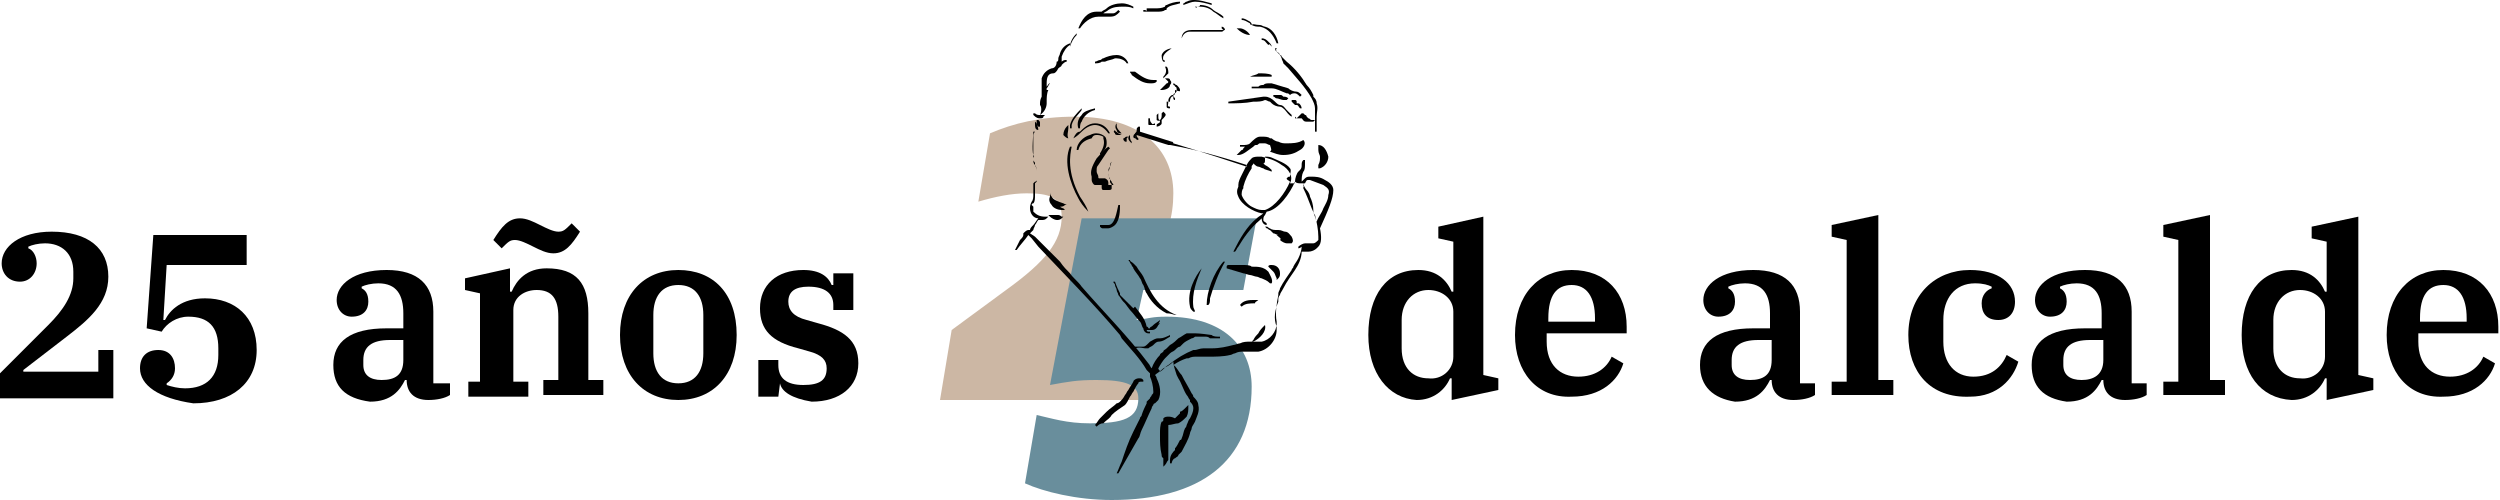 <?xml version="1.0" encoding="utf-8"?>
<!-- Generator: Adobe Illustrator 26.5.3, SVG Export Plug-In . SVG Version: 6.00 Build 0)  -->
<svg version="1.1" id="Capa_1" xmlns="http://www.w3.org/2000/svg" xmlns:xlink="http://www.w3.org/1999/xlink" x="0px" y="0px"
	 viewBox="0 0 150 30" style="enable-background:new 0 0 150 30;" xml:space="preserve">
<style type="text/css">
	.st0{fill:#CCB7A4;}
	.st1{fill:#698E9C;}
</style>
<g>
	<g>
		<path d="M0,22.4l2.9-2.9c0.9-0.9,1.5-1.8,1.5-2.8v-0.4c0-1.1-0.7-1.7-1.7-1.7c-0.4,0-0.8,0.1-1,0.2v0.1c0.3,0.1,0.5,0.5,0.5,0.9
			c0,0.6-0.4,1.1-1,1.1c-0.7,0-1.1-0.5-1.1-1.1c0-1,1.1-1.9,3-1.9c2.2,0,3.4,1,3.4,2.7c0,1.6-1.2,2.6-2.5,3.6l-2.6,2v0.1h4.5v-1.3
			h0.9v2.9H0V22.4z"/>
		<path d="M8.4,22.1c0-0.7,0.4-1.1,1.1-1.1c0.7,0,1,0.5,1,1.1c0,0.4-0.2,0.7-0.5,0.9v0.1c0.3,0.1,0.7,0.2,1.1,0.2c1.3,0,2-0.7,2-2
			v-0.4c0-1.3-0.6-1.9-1.8-1.9c-0.7,0-1.3,0.4-1.6,0.9l-0.9-0.2l0.4-5.6h5.6v1.8H10l-0.2,3.3h0.1c0.3-0.6,1-1.3,2.4-1.3
			c1.8,0,3.1,1.1,3.1,3.1c0,2-1.5,3.2-3.8,3.2C9.5,23.9,8.4,23.1,8.4,22.1z"/>
		<path d="M20,21.9c0-1.4,1-2.2,3.2-2.2h1v-0.9c0-1.1-0.4-1.8-1.5-1.8c-0.4,0-0.8,0.1-1,0.2v0.1c0.2,0.1,0.4,0.3,0.4,0.8
			c0,0.5-0.3,0.9-1,0.9c-0.5,0-0.9-0.4-0.9-1c0-0.9,1-1.8,3-1.8c1.9,0,2.8,0.9,2.8,2.5v4.3H27v0.7c-0.3,0.2-0.8,0.3-1.3,0.3
			c-0.9,0-1.3-0.5-1.3-1.2v0h-0.1c-0.3,0.6-0.8,1.3-2.1,1.3C20.7,23.9,20,23.2,20,21.9z M24.2,21.6v-1.2h-0.8
			c-1.1,0-1.6,0.4-1.6,1.2v0.3c0,0.6,0.4,0.9,1.1,0.9C23.7,22.8,24.2,22.5,24.2,21.6z"/>
		<path d="M27.9,22.9h0.9v-5.3l-0.9-0.2v-0.7l2.7-0.6v1.4h0.1c0.3-0.7,0.9-1.4,2.1-1.4c1.8,0,2.5,0.9,2.5,2.7v4h0.9v0.9h-3.6v-0.9
			h0.9V19c0-1.1-0.4-1.6-1.3-1.6c-0.7,0-1.4,0.4-1.4,1.2v4.3h0.9v0.9h-3.6V22.9z M32,14.8c-0.4-0.2-0.8-0.4-1.1-0.4
			c-0.3,0-0.4,0.1-0.8,0.5l-0.5-0.5c0.5-0.8,0.9-1.3,1.6-1.3c0.4,0,0.8,0.2,1.2,0.4c0.4,0.2,0.8,0.4,1.1,0.4c0.3,0,0.4-0.1,0.8-0.5
			l0.5,0.5c-0.5,0.8-0.9,1.3-1.6,1.3C32.8,15.2,32.4,15,32,14.8z"/>
		<path d="M37.2,20.1c0-2.4,1.4-3.9,3.5-3.9s3.5,1.4,3.5,3.9c0,2.4-1.4,3.9-3.5,3.9S37.2,22.5,37.2,20.1z M42.2,21.2v-2.3
			c0-1.1-0.5-1.8-1.5-1.8s-1.5,0.7-1.5,1.8v2.3c0,1.1,0.5,1.8,1.5,1.8S42.2,22.3,42.2,21.2z"/>
		<path d="M46.8,23L46.8,23l-0.1,0.8h-1.2v-2.2h1.2v0.3c0,0.8,0.5,1.2,1.5,1.2c1,0,1.4-0.3,1.4-1c0-0.5-0.3-0.8-1-1l-0.7-0.2
			c-1.6-0.4-2.3-1.1-2.3-2.4c0-1.4,1-2.3,2.6-2.3c1,0,1.5,0.4,1.7,0.9h0.1v-0.7h1.2v2.2h-1.2v-0.3c0-0.7-0.5-1.1-1.5-1.1
			c-0.8,0-1.2,0.3-1.2,0.9c0,0.5,0.3,0.9,1.1,1.1l0.7,0.2c1.5,0.4,2.4,1,2.4,2.4c0,1.4-1.1,2.3-2.8,2.3C47.5,23.9,46.9,23.5,46.8,23
			z"/>
		<path d="M82.1,20.1c0-2.4,1.1-3.9,3-3.9c1.1,0,1.7,0.6,2,1.3h0.1v-3l-0.9-0.2v-0.7L89,13v9.5l0.9,0.2v0.7l-2.8,0.6v-1.3h-0.1
			c-0.3,0.7-1,1.3-2,1.3C83.3,23.9,82.1,22.4,82.1,20.1z M87.2,21.4v-2.7c0-0.8-0.7-1.3-1.5-1.3c-0.9,0-1.6,0.7-1.6,1.8v1.7
			c0,1.2,0.7,1.8,1.6,1.8C86.5,22.8,87.2,22.2,87.2,21.4z"/>
		<path d="M90.9,20.1c0-2.4,1.4-3.9,3.4-3.9c2.1,0,3.3,1.4,3.3,3.4v0.4h-4.8v0.5c0,1.4,0.8,2.1,1.9,2.1c1,0,1.7-0.5,2-1.2l0.7,0.4
			c-0.3,1-1.3,2-3.1,2C92.2,23.9,90.9,22.3,90.9,20.1z M92.9,19.3h2.8v-0.2c0-1.3-0.5-2-1.4-2c-0.9,0-1.4,0.6-1.4,2V19.3z"/>
		<path d="M102,21.9c0-1.4,1-2.2,3.2-2.2h1v-0.9c0-1.1-0.4-1.8-1.5-1.8c-0.4,0-0.8,0.1-1,0.2v0.1c0.2,0.1,0.4,0.3,0.4,0.8
			c0,0.5-0.3,0.9-1,0.9c-0.5,0-0.9-0.4-0.9-1c0-0.9,1-1.8,3-1.8c1.9,0,2.8,0.9,2.8,2.5v4.3h0.9v0.7c-0.3,0.2-0.8,0.3-1.3,0.3
			c-0.9,0-1.3-0.5-1.3-1.2v0h-0.1c-0.3,0.6-0.8,1.3-2.1,1.3C102.8,23.9,102,23.2,102,21.9z M106.3,21.6v-1.2h-0.8
			c-1.1,0-1.6,0.4-1.6,1.2v0.3c0,0.6,0.4,0.9,1.1,0.9C105.8,22.8,106.3,22.5,106.3,21.6z"/>
		<path d="M109.9,22.9h0.9v-8.5l-0.9-0.2v-0.7l2.8-0.6v9.9h0.9v0.9h-3.7V22.9z"/>
		<path d="M114.5,20.1c0-2.4,1.6-3.9,3.7-3.9c1.7,0,2.7,0.8,2.7,1.9c0,0.7-0.4,1.1-1,1.1c-0.7,0-1-0.4-1-1c0-0.5,0.3-0.8,0.6-0.9
			v-0.1c-0.2-0.1-0.5-0.2-1-0.2c-1.2,0-1.9,0.9-1.9,2.2v1.3c0,1.3,0.7,2.1,1.8,2.1c1.1,0,1.7-0.6,2-1.3l0.7,0.4
			c-0.3,1-1.2,2.1-2.9,2.1C115.8,23.9,114.5,22.3,114.5,20.1z"/>
		<path d="M121.9,21.9c0-1.4,1-2.2,3.2-2.2h1v-0.9c0-1.1-0.4-1.8-1.5-1.8c-0.4,0-0.8,0.1-1,0.2v0.1c0.2,0.1,0.4,0.3,0.4,0.8
			c0,0.5-0.3,0.9-1,0.9c-0.5,0-0.9-0.4-0.9-1c0-0.9,1-1.8,3-1.8c1.9,0,2.8,0.9,2.8,2.5v4.3h0.9v0.7c-0.3,0.2-0.8,0.3-1.3,0.3
			c-0.9,0-1.3-0.5-1.3-1.2v0h-0.1c-0.3,0.6-0.8,1.3-2.1,1.3C122.6,23.9,121.9,23.2,121.9,21.9z M126.2,21.6v-1.2h-0.8
			c-1.1,0-1.6,0.4-1.6,1.2v0.3c0,0.6,0.4,0.9,1.1,0.9C125.6,22.8,126.2,22.5,126.2,21.6z"/>
		<path d="M129.8,22.9h0.9v-8.5l-0.9-0.2v-0.7l2.8-0.6v9.9h0.9v0.9h-3.7V22.9z"/>
		<path d="M134.5,20.1c0-2.4,1.1-3.9,3-3.9c1.1,0,1.7,0.6,2,1.3h0.1v-3l-0.9-0.2v-0.7l2.8-0.6v9.5l0.9,0.2v0.7l-2.8,0.6v-1.3h-0.1
			c-0.3,0.7-1,1.3-2,1.3C135.6,23.9,134.5,22.4,134.5,20.1z M139.5,21.4v-2.7c0-0.8-0.7-1.3-1.5-1.3c-0.9,0-1.6,0.7-1.6,1.8v1.7
			c0,1.2,0.7,1.8,1.6,1.8C138.8,22.8,139.5,22.2,139.5,21.4z"/>
		<path d="M143.2,20.1c0-2.4,1.4-3.9,3.4-3.9c2.1,0,3.3,1.4,3.3,3.4v0.4h-4.8v0.5c0,1.4,0.8,2.1,1.9,2.1c1,0,1.7-0.5,2-1.2l0.7,0.4
			c-0.3,1-1.3,2-3.1,2C144.5,23.9,143.2,22.3,143.2,20.1z M145.2,19.3h2.8v-0.2c0-1.3-0.5-2-1.4-2c-0.9,0-1.4,0.6-1.4,2V19.3z"/>
	</g>
	<g>
		<path d="M62.6,5.1"/>
		<path d="M62.3,13.1"/>
		<g>
			<path class="st0" d="M57.1,19.8l3.4-2.5c2.2-1.6,3.2-2.8,3.2-4.3c0-1.2-0.8-1.4-2.1-1.4c-0.9,0-1.9,0.2-2.9,0.5l0.7-4.1
				c1.4-0.6,3-1,5.1-1c3.9,0,5.9,1.9,5.9,4.6c0,2.8-1.5,4.9-4.5,6.9l-1.6,1.1v0.1h4.9l-0.8,4.3h-12L57.1,19.8z"/>
		</g>
		<g>
			<path class="st1" d="M61.5,29l0.7-4.1c0.9,0.2,1.8,0.5,3.2,0.5c2,0,2.9-0.3,2.9-1.5c0-0.8-0.7-1.1-2.5-1.1
				c-1.2,0-1.7,0.1-2.8,0.3l1.9-10h10.5l-0.8,4.3h-6l-0.4,1.8C69,19.1,69.1,19,70,19c3.4,0,5.1,1.8,5.1,4.2c0,4.5-3.1,6.8-8.4,6.8
				C64.6,30,62.6,29.5,61.5,29z"/>
		</g>
		<g>
			<path d="M76.2,9.1L76.2,9.1c0.3,0.1,0.5,0.2,0.8,0.2c0,0,0,0,0,0c0.4,0,0.7-0.1,1-0.3c0.2-0.1,0.4-0.4,0.2-0.6l0,0l0,0
				c-0.3,0.2-0.7,0.2-1,0.2c-0.2,0-0.3,0-0.5-0.1c-0.1,0-0.3-0.1-0.4-0.2l-0.1,0c-0.1-0.1-0.3-0.1-0.5-0.1c0,0-0.1,0-0.1,0
				c-0.2,0-0.4,0.2-0.6,0.4c0,0,0,0,0,0c-0.1,0.1-0.3,0.1-0.4,0.1l0,0c-0.1,0-0.1,0-0.2,0l0,0l0,0.1l0,0c0,0,0.1,0,0.1,0
				c0.1,0,0.1,0,0.2,0c0,0,0,0-0.1,0.1c0,0,0,0.1-0.1,0.1c-0.1,0.1-0.2,0.2-0.3,0.3l-0.1,0l0.1,0c0,0,0.1,0,0.1,0
				c0.3,0,0.6-0.3,0.9-0.5c0.1-0.1,0.1-0.1,0.2-0.1c0.1,0,0.1-0.1,0.2-0.1c0,0,0,0,0,0c0.1,0,0.1,0,0.2,0c0,0,0.1,0,0.1,0
				c0.1,0,0.2,0.1,0.3,0.1C76.3,9,76.3,9,76.2,9.1L76.2,9.1z"/>
			<path d="M79.1,8.7L79.1,8.7c0,0.1,0,0.2,0,0.3c0,0.2,0.1,0.3,0.1,0.4c0,0.2,0,0.3-0.1,0.5c0,0,0,0.1,0,0.1l0,0.1l0.1,0
				c0.3-0.1,0.5-0.4,0.5-0.7C79.6,9,79.4,8.7,79.1,8.7L79.1,8.7z"/>
			<path d="M80,11.4c0-0.3-0.3-0.5-0.5-0.6c-0.3-0.2-0.6-0.2-0.8-0.2l0,0c0,0-0.1,0-0.1,0c-0.1,0-0.2,0-0.3,0.1l0,0l0,0
				c-0.1,0.1-0.1,0.1-0.2,0.2c0,0,0,0,0,0c0-0.2,0-0.4,0.1-0.6c0.1-0.1,0.1-0.3,0.1-0.5c0-0.1,0-0.2,0-0.2l0,0l-0.1,0l0,0
				c-0.1,0.1-0.1,0.2-0.1,0.3c0,0.1,0,0.2-0.1,0.3c0,0,0,0-0.1,0.1c-0.1,0.1-0.2,0.4-0.2,0.6c0,0,0,0,0,0.1c0,0-0.1,0-0.1,0
				c-0.1,0-0.1,0-0.2,0c0.1-0.2,0.1-0.4,0-0.6c-0.1-0.2-0.3-0.4-0.5-0.5c-0.4-0.3-0.8-0.4-1.2-0.5c-0.1,0-0.1,0-0.2,0
				c-0.1,0-0.3,0-0.4,0.1c-0.1,0.1-0.2,0.2-0.3,0.4l0,0c0,0,0,0.1,0,0.1c-0.6-0.2-2.7-0.9-4.4-1.4c0,0,0-0.1-0.1-0.1
				c0,0-1.9-0.6-1.9-0.6c0,0,0-0.1,0-0.1c0,0,0-0.1,0-0.1l0,0c0,0,0-0.1,0-0.1l-0.1,0c-0.1,0.1-0.1,0.1-0.1,0.2c0,0.1,0,0.1-0.1,0.2
				c0,0.2,0,0.4,0.2,0.4l0-0.1c-0.1-0.1-0.1-0.1-0.1-0.2l1.9,0.6c0,0,0,0,0,0c0,0,0,0,0.1,0C72,9,74.2,9.7,74.8,9.9
				c-0.1,0.2-0.2,0.4-0.3,0.6c-0.1,0.2-0.2,0.4-0.2,0.6c0,0,0,0.1,0,0.1c-0.1,0.2-0.1,0.4,0,0.6c0.2,0.5,0.9,0.9,1.4,1
				c0,0,0.1,0,0.1,0c-0.1,0.1-0.3,0.2-0.4,0.3c-0.6,0.5-1,1.2-1.4,2l0.1,0c0.1-0.1,0.1-0.2,0.2-0.3c0.3-0.5,0.7-1.1,1.3-1.6
				c0,0,0,0,0.1-0.1c0,0.2,0.1,0.4,0.3,0.4l0-0.1c-0.1-0.1-0.2-0.1-0.2-0.2c0-0.1,0-0.2,0.1-0.3c0,0,0.1-0.2,0.1-0.2l0,0
				c0.7-0.1,1.4-1.1,1.7-1.8c0.1,0.1,0.2,0.1,0.4,0.1c0,0,0,0,0.1,0c0,0.1,0.1,0.3,0.2,0.4c0.1,0.1,0.2,0.3,0.2,0.4
				c0.1,0.2,0.2,0.5,0.2,0.8c0,0.1,0,0.2,0.1,0.3c0.1,0.4,0.2,0.9,0.2,1.3l0,0c0,0.1,0,0.1,0,0.2c-0.1,0.1-0.2,0.2-0.3,0.2
				c0,0-0.1,0-0.1,0c0,0,0,0-0.1,0c0,0,0,0-0.1,0c0,0-0.1,0-0.2,0c-0.1,0-0.3,0.1-0.4,0.2l0,0l0,0.1l0,0c0.1,0,0.2-0.1,0.2-0.1
				c0,0.2-0.1,0.5-0.2,0.7c-0.1,0.2-0.2,0.3-0.3,0.5c0,0.1-0.1,0.1-0.1,0.2c-0.2,0.3-0.5,0.7-0.7,1.1c0,0.1-0.1,0.2-0.1,0.3
				c0,0,0,0.1,0,0.1c-0.1,0.5-0.2,1.1-0.1,1.6l0,0c0,0,0,0.1,0,0.1c0,0.5-0.4,1-0.9,1.1c-0.1,0-0.2,0-0.2,0c-0.1,0-0.1,0-0.2,0
				c-0.1,0-0.1,0-0.2,0c0,0-0.1,0-0.1,0c-0.2,0-0.4,0-0.6,0.1c-0.1,0-0.3,0.1-0.4,0.1c-0.4,0.1-0.8,0.2-1.3,0.2c-0.1,0-0.2,0-0.3,0
				c-0.1,0-0.1,0-0.2,0c0,0,0,0,0,0c-0.2,0-0.4,0.1-0.5,0.1c0,0-0.1,0-0.1,0c-0.5,0.2-1,0.5-1.5,0.9c-0.2,0.1-0.3,0.3-0.5,0.4
				c0-0.1-0.1-0.1-0.1-0.2c0.1-0.2,0.3-0.5,0.4-0.6c0.1-0.1,0.2-0.2,0.3-0.3c0.1-0.1,0.2-0.1,0.3-0.2c0.1-0.1,0.2-0.2,0.3-0.2
				c0.1-0.1,0.1-0.1,0.2-0.2c0.1-0.1,0.3-0.2,0.5-0.3c0.1,0,0.2-0.1,0.2-0.1c0.1,0,0.2,0,0.3,0c0.1,0,0.2,0,0.3,0l0,0
				c0.1,0,0.2,0,0.3,0.1c0.1,0,0.2,0,0.3,0c0.1,0,0.2,0,0.3,0l0-0.1c0,0,0,0,0,0c-0.2,0-0.4,0-0.5-0.1C72,20,71.8,20,71.6,20l0,0
				l-0.3,0c0,0,0,0,0,0c0,0-0.1,0-0.1,0c-0.2,0.1-0.3,0.2-0.5,0.3c-0.1,0.1-0.3,0.3-0.5,0.4c-0.1,0.1-0.1,0.1-0.2,0.2
				c-0.1,0.1-0.2,0.1-0.2,0.2c-0.1,0.1-0.2,0.1-0.2,0.2c-0.2,0.2-0.4,0.5-0.5,0.8c-0.1-0.1-0.1-0.2-0.2-0.3c-1.2-1.6-2.7-3.1-4-4.6
				c-0.2-0.3-0.5-0.5-0.7-0.8c-0.2-0.2-0.4-0.4-0.6-0.7c-0.5-0.5-1-1-1.5-1.5L61.8,14c0.1-0.1,0.1-0.1,0.2-0.2
				c0-0.1,0.1-0.2,0.1-0.3c0.1-0.1,0.1-0.2,0.2-0.3c0,0,0.1,0,0.1,0c0.1,0,0.1,0,0.1,0l0.1,0l-0.1,0c0.1,0,0.2,0,0.3-0.1l0.1-0.1
				l-0.2,0c-0.3,0-0.5-0.1-0.7-0.3C62,12.6,62,12.5,62,12.4l-0.1-0.1l0,0.1c0,0,0,0.1,0,0.1c0,0,0,0,0-0.1c0-0.1,0-0.1,0-0.1
				c0,0,0-0.1,0.1-0.1l0,0c0,0,0,0,0,0l0,0h0l0,0c0.1-0.1,0.1-0.3,0.1-0.5l0,0c0-0.1,0-0.3,0-0.4l0,0c0-0.1,0-0.1,0-0.2l0,0
				c0,0,0,0,0-0.1c0,0,0,0,0,0c0,0,0,0,0,0c0,0,0.1-0.1,0.1-0.1l0,0l0,0c0-0.2,0-0.4,0-0.6c0-0.1,0-0.2-0.1-0.4c0,0,0-0.1,0-0.1
				c0-0.1-0.1-0.1-0.1-0.2c0,0,0,0,0-0.1c0-0.1,0.1-0.1,0-0.2c0-0.2,0-0.5,0-0.8c0-0.1,0-0.2,0-0.3l0,0c0-0.1,0-0.2,0.1-0.3l-0.1,0
				C62,8.1,61.9,9,62,9.3c0,0,0,0.1,0,0.1c0,0,0,0,0,0.1c0,0,0,0.1,0,0.1c0,0.1,0,0.2,0.1,0.3c0.1,0.1,0.1,0.3,0.1,0.4
				c0,0.2,0,0.4,0,0.5c0,0,0,0.1-0.1,0.1c0,0-0.1,0.1-0.1,0.1c0,0.1,0,0.1,0,0.2l0,0l0,0c0,0,0,0,0,0c0,0.1,0,0.3,0,0.4l0,0
				c0,0,0,0,0,0.1c0,0.1,0,0.3-0.1,0.4c0,0,0,0,0,0c-0.1,0.2-0.1,0.3-0.1,0.4c0,0.3,0.2,0.6,0.5,0.6c-0.1,0.1-0.2,0.3-0.3,0.4
				c-0.1,0.1-0.2,0.2-0.2,0.3c0,0-0.1,0-0.1,0c-0.1,0-0.2,0.1-0.3,0.2l0,0c0,0,0,0,0,0l0,0l0,0.1c0,0.1-0.1,0.2-0.2,0.3
				c-0.1,0.2-0.2,0.4-0.3,0.6l0.1,0c0.2-0.3,0.5-0.6,0.7-0.9l0,0c0,0,0,0,0,0c0,0,0,0,0,0c0,0,0,0,0,0l0.2,0.2l0.4,0.5
				c1.6,1.7,3.3,3.4,4.9,5.3l0.1,0.2c0.5,0.6,1.1,1.2,1.5,1.9l0.1,0.1l0.1,0.1c0,0,0,0,0,0.1l0,0.1c0.1,0.2,0.2,0.6,0.2,0.9
				c0,0.1,0,0.1-0.1,0.2c0,0.1-0.1,0.1-0.1,0.2c-0.1,0.1-0.1,0.1-0.2,0.2c0,0,0,0.1,0,0.1l0,0c-0.1,0.2-0.2,0.4-0.3,0.7
				c0,0.1-0.1,0.1-0.1,0.2c-0.1,0.2-0.3,0.6-0.4,0.8c-0.3,0.6-0.5,1.2-0.7,1.8c-0.1,0.2-0.2,0.5-0.3,0.7l0.1,0
				c0.4-0.7,0.8-1.4,1.2-2.1c0.1-0.1,0.1-0.3,0.2-0.5c0.2-0.4,0.4-0.9,0.6-1.3c0-0.1,0.1-0.2,0.1-0.2c0,0,0-0.1,0.1-0.1l0,0
				c0.1-0.1,0.1-0.1,0.2-0.2c0.2-0.4,0.1-0.9-0.1-1.3c0,0,0-0.1-0.1-0.2c0.1-0.1,0.3-0.2,0.5-0.4c0.2-0.1,0.4-0.2,0.6-0.4
				c0,0.2,0.1,0.5,0.2,0.8l0,0l0.1,0.2c0.2,0.3,0.3,0.7,0.5,1c0.1,0.1,0.1,0.2,0.2,0.3c0,0,0,0,0,0.1c0.1,0.1,0.2,0.2,0.2,0.4
				c0,0.2-0.1,0.4-0.2,0.6l0,0c-0.1,0.1-0.1,0.2-0.2,0.4l0,0c0,0.1-0.1,0.2-0.1,0.2c-0.1,0.2-0.1,0.4-0.2,0.6c0,0,0,0.1-0.1,0.1
				c-0.1,0.2-0.2,0.4-0.3,0.5c0,0,0,0,0,0.1l0,0c-0.1,0.1-0.3,0.3-0.3,0.6c0,0.1,0,0.2,0,0.2l0.1,0c0-0.1,0.1-0.3,0.2-0.3
				c0.1-0.1,0.2-0.1,0.2-0.2l0,0l0,0c0,0,0,0,0,0l0,0c0.1-0.1,0.1-0.1,0.2-0.2c0.2-0.4,0.4-0.7,0.5-1.1c0-0.1,0.1-0.2,0.1-0.3
				c0-0.1,0.1-0.2,0.2-0.4c0.1-0.3,0.3-0.6,0.2-1c0-0.2-0.2-0.4-0.3-0.5l0,0c0-0.1-0.1-0.2-0.1-0.2l0,0c-0.2-0.4-0.4-0.7-0.6-1.1
				l0,0l0,0c-0.2-0.2-0.3-0.5-0.5-0.6c0.3-0.2,0.5-0.3,0.8-0.4c0,0,0,0,0.1,0c0.2-0.1,0.3-0.1,0.5-0.1c0,0,0,0,0,0
				c0.1,0,0.1,0,0.2,0c0.2,0,0.3,0,0.5,0c0.4,0,0.9,0,1.3-0.1c0.1,0,0.2-0.1,0.3-0.1c0.2-0.1,0.3-0.1,0.5-0.1c0,0,0.1,0,0.1,0
				c0.1,0,0.2,0,0.3,0c0.1,0,0.1,0,0.2,0c0.1,0,0.2,0,0.3,0c0.6-0.1,1.1-0.7,1.1-1.3c0-0.1,0-0.1,0-0.2c-0.2-0.5-0.1-1,0.1-1.5
				c0,0,0-0.1,0-0.1c0-0.1,0-0.2,0.1-0.3c0-0.1,0.1-0.2,0.2-0.4c0.2-0.4,0.5-0.8,0.7-1.1c0.2-0.3,0.4-0.7,0.4-1.1c0,0,0,0,0,0
				c0,0,0,0,0,0c0.1,0,0.1,0,0.2,0c0.1,0,0.1,0,0.2,0c0,0,0,0,0,0c0.2,0,0.4-0.1,0.5-0.2c0,0,0,0,0.1-0.1c0.2-0.2,0.2-0.6,0.1-1.1
				C79.7,12.6,80,11.9,80,11.4z M78.2,11.1c0-0.1,0-0.1,0.1-0.1c0.1-0.2,0.1-0.2,0.2-0.2c0,0,0.1,0,0.1,0c0.3,0.1,0.5,0.2,0.8,0.3
				c0.3,0.2,0.4,0.3,0.3,0.6c0,0.3-0.2,0.6-0.3,0.8c-0.1,0.3-0.3,0.5-0.4,0.8c-0.1-0.3-0.2-0.6-0.3-0.8c-0.2-0.5-0.3-0.8-0.5-1.2
				c0,0,0-0.1,0-0.1C78.3,11.3,78.2,11.2,78.2,11.1z M77.2,10.7c0,0.1,0.1,0.1,0.2,0.2c-0.3,0.7-0.9,1.5-1.5,1.7c-0.1,0-0.1,0-0.2,0
				c-0.2,0-0.4-0.1-0.6-0.2c-0.2-0.1-0.5-0.4-0.6-0.7c0-0.1,0-0.3,0.1-0.4c0,0,0-0.1,0-0.1c0.1-0.4,0.3-0.8,0.5-1.1c0,0,0-0.1,0-0.1
				c0-0.1,0.1-0.1,0.1-0.2c0.1,0.1,0.2,0.2,0.3,0.2c0.1,0,0.2,0.1,0.3,0.1c0.1,0.1,0.3,0.1,0.5,0.2l0,0l0-0.1l0,0
				c-0.1-0.1-0.2-0.2-0.4-0.3c0,0-0.1-0.1-0.1-0.1c0.1,0,0.1-0.1,0.1-0.2c0,0,0-0.1,0-0.2c0.2,0,0.3,0,0.5,0.1
				c0.2,0.1,0.8,0.3,1,0.6c0.1,0.1,0,0.3,0,0.5C77.3,10.6,77.3,10.6,77.2,10.7L77.2,10.7L77.2,10.7z"/>
			<path d="M76.8,14.4L76.8,14.4c0.1,0.1,0.3,0.2,0.4,0.2c0,0,0,0,0,0c0,0,0.1,0,0.1,0c0,0,0.1,0,0.1,0c0,0,0.1,0,0.1,0l0,0l0,0
				c0.1-0.1,0.1-0.2,0-0.4c-0.1-0.1-0.2-0.3-0.4-0.3c-0.1,0-0.2-0.1-0.4-0.1c0,0-0.1,0-0.1,0c-0.1,0-0.3,0-0.4-0.1
				c-0.1,0-0.1-0.1-0.2-0.1c0,0,0,0,0,0l-0.1,0l0.1,0.1c0.1,0,0.1,0.1,0.2,0.1c0.1,0.1,0.1,0.1,0.2,0.2c0.1,0,0.2,0.1,0.3,0.1
				c0,0,0,0,0,0l-0.1,0l0,0C76.8,14.3,76.9,14.3,76.8,14.4C76.9,14.3,76.9,14.3,76.8,14.4L76.8,14.4z"/>
			<path d="M76.5,2.9L76.5,2.9l0,0.1c0,0,0.1,0,0.1,0.1l0,0l0,0c0.2,0.1,0.2,0.2,0.3,0.4c0,0.1,0.1,0.2,0.1,0.3c0,0,0.1,0.1,0.1,0.1
				c0,0,0,0,0,0c0.1,0.1,0.1,0.1,0.2,0.2c0.5,0.6,1,1.1,1.4,1.8l0,0c0.1,0.2,0.2,0.4,0.2,0.6c0,0.2,0,0.4,0,0.6c0,0.3,0,0.6,0,0.8
				l0,0l0.1,0l0,0c0-0.2,0-0.4,0-0.7c0-0.1,0-0.1,0-0.2c0-0.3,0.1-0.5,0-0.8c0-0.2-0.1-0.3-0.2-0.4l0-0.1c-0.1-0.2-0.2-0.4-0.4-0.6
				c-0.3-0.5-0.7-1-1.2-1.4l-0.1-0.1c-0.1-0.1-0.1-0.1-0.2-0.2c0,0,0-0.1-0.1-0.1c-0.1-0.1-0.2-0.2-0.3-0.3
				C76.7,2.9,76.6,2.9,76.5,2.9L76.5,2.9z"/>
			<path d="M72.6,17.9c0.2-0.7,0.5-1.5,0.9-2.2l-0.1,0c-0.6,0.7-1,1.8-1,2.6l0.1,0C72.6,18.2,72.6,18.1,72.6,17.9
				C72.6,18,72.6,18,72.6,17.9z"/>
			<path d="M70.6,18.9L70.6,18.9c-1.1-0.4-1.6-1.4-2-2.3c-0.1-0.2-0.3-0.4-0.4-0.6c-0.1-0.1-0.1-0.1-0.2-0.2
				c-0.1-0.1-0.2-0.1-0.2-0.2l-0.1,0c0.1,0.1,0.1,0.2,0.2,0.3c0,0.1,0.1,0.1,0.1,0.2c0.1,0.2,0.3,0.4,0.4,0.6
				c0.1,0.1,0.1,0.3,0.2,0.4c0.1,0.2,0.1,0.4,0.2,0.5c0.2,0.4,0.6,0.9,1.2,1.2C70.3,18.8,70.4,18.9,70.6,18.9L70.6,18.9z"/>
			<path d="M72.1,16.1c-0.4,0.5-0.9,1.4-0.7,2.3c0,0.1,0.1,0.2,0.2,0.3l0.1,0c0-0.1-0.1-0.2-0.1-0.3C71.5,17.6,71.8,16.8,72.1,16.1
				L72.1,16.1z"/>
			<path d="M65.8,8.1c0.1,0,0.2,0,0.4,0.1l0,0l0,0c0,0,0,0,0,0.1c0.1,0.3,0,0.6-0.2,0.9L66,9.3c0.2-0.2,0.4-0.4,0.4-0.7
				c0-0.1,0-0.3-0.1-0.4c-0.1-0.1-0.3-0.2-0.5-0.2c-0.1,0-0.2,0-0.4,0.1c-0.4,0.1-0.8,0.5-0.8,0.9l0.1,0c0.1-0.4,0.4-0.6,0.8-0.7
				C65.6,8.1,65.7,8.1,65.8,8.1z"/>
			<path d="M64.4,8.3L64.4,8.3c0.2-0.1,0.4-0.3,0.5-0.4c0.3-0.3,0.6-0.4,0.8-0.4c0.3,0,0.6,0.2,0.8,0.5l0.1,0
				c-0.2-0.4-0.5-0.6-0.9-0.6c0,0,0,0,0,0c-0.4,0-0.7,0.3-0.9,0.5C64.6,7.9,64.5,8.1,64.4,8.3z"/>
			<path d="M65.5,10.6l0,0.2c0,0.1,0.1,0.3,0.2,0.3c0,0,0,0,0,0c0,0,0.1,0,0.1,0c0,0,0,0,0.1,0c0,0,0.1,0,0.1,0c0,0,0,0,0.1,0
				c0,0,0,0.1,0,0.1c0,0.1,0,0.2,0.1,0.2c0,0,0.2,0,0.3,0c0.1,0,0.2,0,0.2-0.1c0,0,0-0.1,0-0.2c0-0.1-0.1-0.1-0.1-0.2c0,0,0,0,0-0.1
				c0,0,0,0,0-0.1c-0.1-0.1-0.1-0.2-0.1-0.3c0,0,0-0.1,0-0.1l0,0c0.1-0.2,0.1-0.4,0.2-0.6c0,0,0,0,0,0l0,0V9.7l0,0c0,0,0,0,0,0l0,0
				l0,0c-0.1,0.1-0.1,0.2-0.1,0.2l0,0c0,0,0,0.1,0,0.1c-0.1,0.1-0.1,0.2-0.1,0.4l0,0l0,0c0,0.2,0.1,0.4,0.2,0.5
				c0,0.1,0.1,0.1,0.1,0.2l0,0c0,0,0,0,0,0c0,0,0,0-0.1,0c0,0-0.1,0-0.1,0l0,0c0,0-0.1,0-0.1,0c0,0,0,0,0-0.1c0,0,0,0,0,0
				c0-0.1,0-0.2-0.2-0.3c0,0,0,0,0,0c-0.1,0-0.1,0-0.2,0c0,0,0,0,0,0c0,0-0.1,0-0.1,0c-0.1,0-0.1,0-0.1-0.1c0-0.1-0.1-0.2-0.1-0.3
				c0,0,0-0.1,0-0.1c0-0.1,0-0.2,0.1-0.3c0.2-0.3,0.4-0.6,0.6-0.9c0,0,0.1-0.1,0.1-0.1l0,0l-0.1-0.1l0,0c-0.3,0.2-0.5,0.5-0.7,0.7
				C65.5,10,65.4,10.3,65.5,10.6L65.5,10.6z"/>
			<path d="M66.5,13.7C66.5,13.7,66.5,13.7,66.5,13.7c0.1,0,0.3-0.1,0.4-0.2c0.3-0.3,0.3-0.9,0.3-1.2l-0.1,0l0,0
				c-0.1,0.4-0.2,1.2-0.6,1.2c0,0,0,0,0,0c-0.1,0-0.1,0-0.2,0c0,0-0.1,0-0.1,0c0,0,0,0,0,0c0,0,0,0-0.1,0c0,0,0,0-0.1,0l0,0.1
				c0.1,0.1,0.1,0.1,0.2,0.1C66.3,13.7,66.4,13.7,66.5,13.7z"/>
			<path d="M78.4,7.3C78.4,7.3,78.4,7.3,78.4,7.3c0.1,0,0.1,0,0.2,0c0,0,0,0,0,0c0,0,0.1,0,0.1,0c0,0,0,0,0.1,0l0.1-0.1l-0.1,0
				c0,0,0,0-0.1,0c0,0,0,0,0,0c-0.1,0-0.1-0.1-0.2-0.1c0,0,0,0-0.1-0.1c0,0,0-0.1-0.1-0.1c0,0-0.1-0.1-0.1-0.1c0,0,0,0-0.1,0l0,0
				C78,6.9,77.9,7,77.9,7c0,0-0.1,0.1-0.1,0.1L77.7,7l0,0.1c0,0,0,0,0,0l0,0l0,0c0,0,0,0,0.1,0c0,0,0.1,0,0.1,0c0,0,0,0,0,0
				c0,0,0.1,0,0.1,0c0,0,0.1,0,0.1,0c0,0,0,0,0,0l0,0C78.2,7.2,78.2,7.3,78.4,7.3z"/>
			<path d="M75.2,6.1c0.3,0,0.5,0,0.7-0.1c0,0,0,0,0,0c0.1,0,0.2,0.1,0.3,0.1c0,0,0.1,0.1,0.1,0.1c0.1,0.1,0.3,0.2,0.5,0.2
				c0.1,0,0.2,0.1,0.3,0.2l0,0c0.1,0.1,0.2,0.3,0.4,0.4l0-0.1c-0.1-0.1-0.2-0.2-0.3-0.3c-0.1-0.1-0.2-0.3-0.4-0.3l0,0l0,0
				c-0.1,0-0.2-0.1-0.3-0.2l0,0c-0.2-0.2-0.4-0.3-0.6-0.3c0,0-0.1,0-0.1,0c-0.7,0.1-1.4,0.2-2.1,0.3l0,0.1
				C74.2,6.2,74.7,6.2,75.2,6.1z"/>
			<path d="M77.5,6.1C77.6,6.1,77.6,6.1,77.5,6.1C77.6,6.1,77.6,6.1,77.5,6.1C77.6,6.1,77.6,6.1,77.5,6.1c0.1,0.1,0.1,0.1,0.2,0.2
				c0,0,0.1,0,0.1,0c0.1,0,0.1,0.1,0.2,0.2l0.1,0c0-0.1-0.1-0.3-0.2-0.3c0,0,0,0,0,0c0,0,0,0-0.1,0c0,0,0,0,0-0.1c0,0,0-0.1-0.1-0.1
				c0,0,0,0-0.1,0c0,0,0,0,0,0c0,0,0,0,0,0c0,0,0,0,0,0c0,0,0,0-0.1,0c0,0,0,0,0,0l0,0.1C77.4,6.1,77.5,6.1,77.5,6.1
				C77.5,6.1,77.5,6.1,77.5,6.1z"/>
			<path d="M67.8,23.8c0.1-0.1,0.1-0.2,0.2-0.3c0.1-0.2,0.2-0.4,0.3-0.5l0,0l0,0c0-0.1,0.1-0.1,0.2-0.1c0,0,0.1,0,0.1,0l0-0.1
				c-0.1-0.1-0.1-0.1-0.3-0.1c0,0,0,0,0,0c-0.1,0-0.3,0.1-0.3,0.2c-0.1,0.2-0.2,0.3-0.3,0.5c-0.1,0.1-0.1,0.2-0.2,0.3
				c-0.1,0.2-0.2,0.3-0.3,0.4c0,0-0.1,0.1-0.2,0.1c-0.2,0.2-0.4,0.3-0.6,0.5c-0.1,0.1-0.2,0.2-0.4,0.4l0,0l0,0
				c-0.1,0.1-0.2,0.3-0.3,0.4l0.1,0.1c0.1-0.1,0.2-0.2,0.4-0.2l0.1-0.1l0,0c0.1-0.1,0.3-0.2,0.4-0.4c0.2-0.2,0.5-0.4,0.8-0.6
				C67.6,24.2,67.7,24,67.8,23.8z"/>
			<path d="M75.5,18c-0.1,0-0.2,0-0.3,0c-0.2,0-0.6,0-0.8,0.3l0.1,0.1c0.2-0.2,0.5-0.2,0.8-0.2C75.3,18.1,75.4,18.1,75.5,18L75.5,18
				z"/>
			<path d="M75.9,19.5l0-0.1L75.9,19.5c-0.2,0.2-0.3,0.3-0.4,0.5c-0.1,0.1-0.2,0.2-0.3,0.4l-0.1,0.1l0.1,0
				C75.6,20.3,76,19.9,75.9,19.5z"/>
			<path d="M63.5,12.9c-0.1,0-0.2,0-0.3,0c-0.1,0-0.1,0-0.2,0l-0.1,0l0.1,0.1c0.1,0.1,0.3,0.2,0.4,0.2c0.1,0,0.2,0,0.3-0.1l0.1-0.1
				l-0.1,0C63.6,12.9,63.5,12.9,63.5,12.9z"/>
			<path d="M74.5,15.9L74.5,15.9c-0.4,0-0.6,0-0.8,0l0,0c0,0-0.1,0-0.1,0.1c0,0,0,0.1,0,0.1c0.3,0.1,0.7,0.2,1,0.3
				c0.1,0,0.3,0.1,0.4,0.1c0.1,0,0.3,0.1,0.4,0.1c0.1,0,0.2,0.1,0.3,0.1c0.2,0.1,0.3,0.1,0.5,0.3c0,0,0,0,0,0c0,0,0.1,0,0.1,0
				c0.1-0.2-0.1-0.5-0.2-0.7c-0.3-0.3-0.6-0.3-1-0.3C75,15.9,74.8,15.9,74.5,15.9z"/>
			<path d="M76.1,16c0.1,0.1,0.2,0.2,0.3,0.3c0.1,0.1,0.1,0.2,0.2,0.4l0,0.1l0.1-0.1c0.1-0.1,0.1-0.2,0.1-0.3c0-0.3-0.2-0.5-0.5-0.5
				C76.2,15.9,76.1,15.9,76.1,16L76.1,16L76.1,16z"/>
			<path d="M68.7,20.9c0.1,0,0.2,0,0.2,0c0.1-0.1,0.2-0.1,0.3-0.2c0,0,0,0,0,0c0.1-0.1,0.2-0.2,0.3-0.2c0.3,0,0.5-0.2,0.7-0.3l0-0.1
				c-0.2,0.1-0.4,0.2-0.6,0.2c0,0,0,0-0.1,0l0,0c-0.2,0-0.3,0.1-0.5,0.2c0,0-0.1,0.1-0.1,0.1c-0.1,0.1-0.2,0.2-0.3,0.2
				c-0.1,0-0.2,0-0.2,0c-0.1,0-0.2,0-0.3,0l0,0.1C68.4,20.8,68.6,20.9,68.7,20.9C68.7,20.9,68.7,20.9,68.7,20.9z"/>
			<path d="M70.1,27.2C70.1,27.2,70.1,27.2,70.1,27.2c0-0.2,0-0.3,0-0.4c0,0,0-0.1,0-0.1c0-0.2,0-0.3,0-0.5l0-0.1c0-0.2,0-0.4,0-0.6
				c0,0,0,0,0,0c0,0,0,0,0,0c0,0,0,0,0,0c0.2,0,0.4-0.1,0.6-0.1c0.2-0.1,0.3-0.2,0.5-0.4l0,0l0,0c0.1-0.2,0.1-0.4,0.1-0.6l0-0.1
				l-0.1,0.1c-0.2,0.2-0.3,0.3-0.4,0.3c0,0,0,0,0,0.1l0,0c-0.1,0.1-0.2,0.2-0.3,0.3C70.3,25,70.2,25,70.1,25l0,0
				c-0.1,0-0.2,0-0.3,0.1c0,0,0,0,0,0.1l0,0c0,0,0,0.1-0.1,0.1c-0.1,0.2-0.1,0.5-0.1,0.7c0,0.1,0,0.1,0,0.2c0,0.3,0,0.7,0.1,1.1
				c0,0.1,0,0.1,0.1,0.2l0,0c0,0,0,0,0,0c0,0,0,0,0,0l0,0c0,0,0,0,0,0.1c0,0.1,0,0.2,0,0.3l0,0.1l0.1-0.1c0.1-0.1,0.1-0.2,0.2-0.3
				C70.1,27.5,70.1,27.3,70.1,27.2L70.1,27.2z"/>
			<path d="M76.3,2.8L76.3,2.8c0-0.1-0.1-0.2-0.1-0.2c0,0-0.1-0.1-0.1-0.1c-0.1-0.1-0.2-0.2-0.4-0.2c0,0,0,0,0,0l0,0.1
				c0.2,0,0.2,0.1,0.4,0.3C76.2,2.6,76.2,2.7,76.3,2.8z"/>
			<path d="M75,2.1L75,2.1L75,2.1c-0.1-0.2-0.4-0.4-0.6-0.4c-0.1,0-0.2,0-0.2,0l-0.1,0l0.1,0C74.4,1.9,74.7,2.1,75,2.1z"/>
			<path d="M70.9,2.3C71,2,71.2,1.9,71.4,1.9c0,0,0,0,0,0l0.1,0c0.2,0,0.3,0,0.6,0h0c0.3,0,0.5,0,0.8,0c0,0,0.1,0,0.1,0
				c0.1,0,0.2,0,0.3,0c0.1,0,0.1-0.1,0.2-0.1c0-0.1-0.1-0.2-0.2-0.2l0,0.1c0.1,0.1,0.1,0.1,0.1,0.1c0,0,0,0-0.1,0c0,0-0.1,0-0.1,0
				c-0.3,0-0.6,0-0.8,0l-0.1,0c-0.1,0-0.4,0-0.6,0l0,0c0,0,0,0-0.1,0c0,0-0.1,0-0.1,0C71,1.8,70.9,2.1,70.9,2.3L70.9,2.3z"/>
			<path d="M70.3,2.9L70.3,2.9c-0.1,0-0.5,0.1-0.6,0.4c0,0.1,0,0.3,0.1,0.4l0.1,0l0,0c0,0,0-0.1-0.1-0.1C69.7,3.3,70,3.1,70.3,2.9
				L70.3,2.9z"/>
			<path d="M69.8,4.6C69.8,4.6,69.8,4.6,69.8,4.6l0,0.1c0.1-0.1,0.2-0.2,0.3-0.3c0-0.1,0-0.3-0.1-0.4l-0.1,0C70,4.2,70,4.4,69.8,4.6
				C69.8,4.6,69.8,4.6,69.8,4.6z"/>
			<path d="M70.2,4.8c0-0.1-0.1-0.1-0.2-0.1l-0.1,0L70,4.8c0,0,0.1,0.1,0.1,0.1c0,0,0,0.1-0.1,0.1c-0.1,0.1-0.1,0.1-0.2,0.2
				c0,0-0.1,0.1-0.1,0.1l-0.1,0.1l0.1,0c0.2,0,0.5-0.1,0.5-0.3C70.3,5,70.3,4.9,70.2,4.8z"/>
			<path d="M67.8,4.3c0,0.1,0.1,0.1,0.1,0.2l0,0C68.3,4.8,68.6,5,69,5l0,0c0.2,0,0.3,0,0.4-0.1l0-0.1c-0.1,0-0.2,0-0.2,0
				c-0.4,0-0.7-0.2-1.1-0.5l0,0C68,4.3,68,4.3,67.8,4.3L67.8,4.3z"/>
			<path d="M67,3.3c-0.3,0-0.6,0.1-0.8,0.2c-0.1,0-0.1,0.1-0.2,0.1c-0.1,0-0.2,0.1-0.3,0.1l0,0.1c0,0,0,0,0,0c0.1,0,0.3,0,0.4-0.1
				c0,0,0.1,0,0.1,0l0.1,0c0.2-0.1,0.4-0.1,0.6-0.2c0,0,0.1,0,0.1,0c0.2,0,0.5,0.1,0.6,0.3l0.1,0C67.6,3.5,67.3,3.3,67,3.3z"/>
			<path d="M76.8,5.7c-0.1,0-0.1,0-0.2,0c-0.1,0-0.2,0-0.2,0l0,0.1c0.1,0,0.1,0.1,0.2,0.1c0.1,0,0.3,0.1,0.4,0.1c0,0,0,0,0,0
				c0,0,0,0,0,0c0,0,0,0,0,0c0.1,0,0.1,0,0.2,0l0.1-0.1c-0.1-0.1-0.2-0.1-0.3-0.1C76.9,5.7,76.9,5.7,76.8,5.7z"/>
			<path d="M77.7,5.6c0.1,0,0.2,0.1,0.3,0.2l0.1-0.1c-0.1-0.1-0.2-0.2-0.3-0.2l0,0c-0.2,0-0.4-0.1-0.5-0.2C77,5.2,76.6,5.1,76.3,5
				c0,0,0,0-0.1,0c-0.2,0-0.3,0-0.4,0.1c-0.1,0-0.2,0-0.3,0.1c-0.1,0-0.1,0-0.2,0c-0.1,0-0.1,0-0.2,0l0,0.1c0.1,0,0.2,0,0.3,0
				c0,0,0,0,0.1,0c0.1,0,0.2,0,0.3,0c0.1,0,0.2,0,0.4,0c0,0,0.1,0,0.1,0c0.3,0,0.6,0.2,0.9,0.3c0.1,0,0.1,0,0.2,0.1
				C77.5,5.6,77.6,5.6,77.7,5.6z"/>
			<path d="M75.1,1.5c0.2,0.1,0.3,0.1,0.5,0.1c0.5,0.1,0.8,0.5,1,1l0.1,0c-0.1-0.5-0.4-0.9-0.8-1c-0.1,0-0.2-0.1-0.3-0.1l0,0
				C75.3,1.5,75.2,1.4,75.1,1.5c0-0.1,0-0.1-0.1-0.2c-0.2-0.1-0.3-0.2-0.5-0.2l0,0.1c0.2,0,0.3,0.1,0.5,0.2C75,1.4,75,1.5,75.1,1.5z
				"/>
			<path d="M71.7,0.4L71.7,0.4C71.8,0.5,71.8,0.5,71.7,0.4c0.1,0.1,0.1,0.1,0.1,0c0.1,0,0.1,0,0.2,0c0.3,0,0.6,0.1,0.8,0.3
				c0.2,0.1,0.4,0.3,0.6,0.4l0-0.1c-0.2-0.2-0.5-0.3-0.6-0.4c-0.2-0.2-0.5-0.3-0.8-0.3C72,0.4,71.9,0.4,71.7,0.4z"/>
			<path d="M71.7,0.1c0.3,0,0.7,0.1,1,0.2l0-0.1C72.3,0.1,72,0,71.7,0c-0.2,0-0.3,0-0.5,0.1c-0.1,0-0.1,0.1-0.2,0.1l0,0.1
				C71.3,0.2,71.5,0.1,71.7,0.1z"/>
			<path d="M68.8,0.7c0,0,0.1,0,0.1,0c0.1,0,0.1,0,0.2,0c0.1,0,0.2,0,0.3,0c0.2,0,0.4,0,0.5-0.1c0.1,0,0.1,0,0.1-0.1
				c0.2-0.2,0.5-0.2,0.8-0.3l0-0.1c0,0,0,0,0,0c-0.3,0-0.6,0.1-0.8,0.2c0,0-0.1,0-0.1,0.1c-0.2,0.1-0.4,0.1-0.6,0.1
				c-0.1,0-0.1,0-0.2,0c-0.1,0-0.1,0-0.2,0c0,0-0.1,0-0.1,0L68.8,0.7c0-0.1-0.1-0.1-0.2-0.1l0,0.1C68.7,0.7,68.7,0.7,68.8,0.7z"/>
			<path d="M75,4.6L75,4.6c0.2,0,0.3,0,0.5,0c0.2,0,0.4,0,0.5,0c0.1,0,0.2,0,0.3,0l0-0.1c-0.2-0.1-0.5-0.1-0.8-0.1
				C75.4,4.5,75.2,4.5,75,4.6z"/>
			<path d="M63.6,12.4c0.1,0,0.2,0,0.3-0.1l0.1,0l-0.2-0.1c-0.3-0.1-0.6-0.2-0.7-0.4c-0.1-0.1-0.1-0.2-0.1-0.3l0-0.1l0,0.1
				c0,0.1,0,0.2,0,0.3c-0.1,0.2,0,0.4,0.1,0.5c0.1,0.2,0.4,0.3,0.6,0.3c0.1,0,0.1,0,0.1,0l0.1,0l-0.1-0.1c-0.1,0-0.2-0.1-0.3-0.2
				C63.4,12.4,63.5,12.4,63.6,12.4C63.6,12.4,63.6,12.4,63.6,12.4z"/>
			<path d="M65.9,1C65.9,1,65.9,1,65.9,1c0.1,0,0.2,0,0.2,0l0.1,0c0.1,0,0.3,0,0.4,0c0.3,0,0.4-0.1,0.6-0.3l-0.1-0.1
				c-0.1,0.1-0.2,0.2-0.3,0.2c-0.1,0-0.1,0-0.2,0c0,0-0.1,0-0.1,0c-0.1,0-0.2,0-0.3,0c0,0,0,0,0,0c0,0,0,0,0,0
				c0.1-0.1,0.2-0.1,0.3-0.2c0.3-0.2,0.6-0.2,0.9-0.2c0.2,0,0.4,0,0.6,0.1l0-0.1c-0.2-0.1-0.4-0.2-0.7-0.2c-0.3,0-0.7,0.1-0.9,0.3
				c-0.1,0.1-0.2,0.1-0.3,0.2l0,0c-0.1,0-0.1,0-0.2,0c0,0-0.1,0-0.1,0c-0.6,0-0.9,0.5-1.1,1l0.1,0C65,1.4,65.4,1,65.9,1z"/>
			<path d="M64.2,2.8c0.1-0.3,0.2-0.5,0.4-0.7l0-0.1C64.4,2.2,64.2,2.5,64.2,2.8L64.2,2.8z"/>
			<path d="M62.4,6.9L62.4,6.9c0.3-0.2,0.4-0.5,0.4-0.7c0,0,0-0.1,0-0.1c0-0.2,0-0.5,0.1-0.7l-0.1,0c0,0,0,0,0,0c0,0,0,0,0-0.1
				c0.1-0.1,0.1-0.2,0.2-0.3l0,0l0,0l0,0c-0.1,0-0.1,0.1-0.2,0.2c0-0.1,0-0.1,0-0.2c0-0.4,0.1-0.6,0.4-0.6c0.1,0,0.2-0.1,0.3-0.3
				c0.1-0.1,0.2-0.1,0.2-0.2c0.1-0.1,0.2-0.2,0.3-0.2l0,0l0-0.1l0,0c0,0,0,0,0,0c-0.1,0-0.2,0-0.3,0.1c0-0.1,0-0.1,0-0.2
				c0,0,0-0.1,0-0.1c0.1-0.3,0.3-0.6,0.5-0.7l0-0.1c-0.3,0.1-0.5,0.3-0.6,0.6c0,0.1-0.1,0.2-0.1,0.3c0,0.1,0,0.2-0.1,0.2
				c0,0.2-0.1,0.4-0.3,0.4c-0.3,0.1-0.5,0.3-0.6,0.6c0,0.1,0,0.2,0,0.3c0,0.1,0,0.1,0,0.2c0,0.1,0,0.2,0,0.3c0,0.1,0,0.1,0,0.2l0,0
				c0,0,0,0,0,0.1l0,0l0,0c-0.1,0.2-0.1,0.3-0.1,0.5C62.5,6.4,62.5,6.7,62.4,6.9z"/>
			<path d="M62.4,7.1c0.1,0,0.2,0,0.2-0.1l0.1-0.1l-0.1,0c-0.1,0-0.1,0-0.2,0c-0.1,0-0.2,0-0.3-0.1l-0.1,0l0,0.1
				C62.2,7.1,62.3,7.1,62.4,7.1z"/>
			<path d="M62.3,7.8L62.3,7.8L62.3,7.8c0-0.2-0.1-0.3-0.1-0.4l-0.1-0.1l0,0.1C62.1,7.6,62.1,7.8,62.3,7.8z"/>
			<path d="M62.2,7.5c0,0,0.1,0.1,0.1,0.1l0.1,0l0-0.1C62.3,7.5,62.3,7.5,62.2,7.5C62.3,7.4,62.3,7.4,62.2,7.5l0.2,0l0-0.1
				c0-0.1,0-0.1-0.1-0.2l-0.1,0l0,0.1c0,0,0,0,0,0.1l0,0C62.2,7.4,62.2,7.5,62.2,7.5z"/>
			<path d="M69.6,19.2l0-0.1L69.6,19.2c-0.1,0.1-0.3,0.2-0.4,0.3c0,0-0.1,0.1-0.1,0.1l-0.1,0.1l0.1,0C69.3,19.6,69.6,19.4,69.6,19.2
				z"/>
			<path d="M67,17.4c0,0.1,0.1,0.2,0.1,0.3c0.1,0.1,0.2,0.3,0.3,0.4c0,0,0.1,0.1,0.1,0.1l0.3,0.4c0.2,0.2,0.4,0.5,0.6,0.7
				c0.1,0.1,0.1,0.3,0.2,0.4l0,0c0,0.1,0.1,0.3,0.3,0.3h0c0,0,0.1,0,0.1,0l0-0.1c0,0,0,0-0.1,0c-0.1,0-0.1-0.1-0.1-0.1l0.1,0
				c0,0,0,0,0.1,0c0,0,0.1,0,0.1,0c0.2,0,0.3-0.1,0.4-0.3l0.1-0.1l-0.1,0c-0.1,0-0.2,0.1-0.3,0.2c0,0-0.1,0-0.1,0l0,0
				c0,0-0.1,0-0.1,0.1l-0.1,0c0,0,0-0.1-0.1-0.1c-0.1-0.5-0.4-0.8-0.7-1.2L68,18.5c-0.1-0.1-0.2-0.2-0.3-0.3
				c-0.1-0.1-0.3-0.3-0.4-0.4c0,0-0.1-0.1-0.1-0.1c0,0,0,0,0-0.1c-0.1-0.2-0.2-0.4-0.3-0.7l-0.1,0c0,0.1,0.1,0.1,0.1,0.2
				C66.9,17.2,67,17.3,67,17.4z"/>
			<path d="M64.1,8.3L64.1,8.3c-0.1-0.2,0-0.4,0-0.6c0,0,0-0.1,0-0.1l0-0.1l-0.1,0.1c-0.1,0.1-0.2,0.3-0.2,0.5
				C63.9,8.2,64,8.3,64.1,8.3z"/>
			<path d="M64.2,7.5c0,0.1,0,0.1,0,0.2l0.1,0c0-0.1,0-0.1,0-0.2c0.1-0.4,0.4-0.6,0.6-0.9l0,0l0-0.1C64.6,6.8,64.3,7.1,64.2,7.5z"/>
			<path d="M64.9,6.9c-0.2,0.2-0.3,0.5-0.2,0.8l0.1,0c0-0.1,0-0.3,0.1-0.4c0.1-0.3,0.4-0.6,0.8-0.7l0-0.1C65.3,6.6,65,6.7,64.9,6.9z
				"/>
			<path d="M66.9,7.8L66.9,7.8L66.9,7.8c-0.1,0.1-0.1,0.1,0,0.2c0,0.1,0.1,0.1,0.2,0.1h0c0,0,0,0,0.1,0l0.1,0L67.1,8
				C67,7.9,66.9,7.9,66.9,7.8z"/>
			<path d="M67.3,8L67.3,8c-0.2-0.2-0.3-0.3-0.3-0.5c0,0,0,0,0-0.1c0,0,0,0,0-0.1l0-0.1L67,7.4c-0.1,0.1-0.1,0.3,0,0.4
				C67,7.9,67.1,8,67.2,8L67.3,8z"/>
			<path d="M69.2,7.5C69.2,7.5,69.2,7.5,69.2,7.5C69.2,7.5,69.2,7.5,69.2,7.5L69.2,7.5C69.1,7.4,69,7.3,69,7.2c0,0,0,0,0-0.1l-0.1,0
				c0,0,0,0.1,0,0.1l0-0.1l0,0.1c0,0,0,0,0,0.1c0,0,0,0,0,0c0,0,0,0,0,0c0,0,0,0.1,0,0.1c0,0.1,0,0.1,0.1,0.1c0,0,0,0,0,0l0.1,0l0,0
				c0,0,0,0,0.1,0l0.1,0l0-0.1c0,0,0,0,0,0C69,7.5,69.1,7.5,69.2,7.5z"/>
			<path d="M69.9,6.8c0,0-0.1-0.1-0.1-0.1l-0.1,0.1l0,0c0,0,0,0,0,0.1c0,0.1,0,0.2-0.1,0.3l0,0l0,0l0,0l0,0c0,0,0,0.1,0,0.1
				c0,0.1-0.2,0.1-0.2,0.2l0,0.1c0.1,0,0.3-0.1,0.3-0.2c0,0,0-0.1,0-0.2C69.9,7,70,6.9,69.9,6.8z"/>
			<path d="M69.6,7.2c-0.1,0-0.1-0.1-0.1-0.2c0,0,0,0,0-0.1l0-0.1l-0.1,0.1c0,0.1,0,0.2,0,0.3C69.4,7.2,69.5,7.3,69.6,7.2
				C69.5,7.3,69.6,7.3,69.6,7.2L69.6,7.2z"/>
			<path d="M68.2,8l0-0.1L68.2,8C68,8,68,8.2,68,8.2c0,0.1,0.1,0.1,0.2,0.1l0-0.1C68.1,8.3,68.1,8.2,68.2,8C68.1,8.1,68.1,8,68.2,8z
				"/>
			<path d="M67.4,8.3c0,0.1,0,0.1,0.1,0.2l0.1,0c0-0.1,0-0.2,0-0.2c0,0,0,0,0,0c0,0,0,0,0,0l0.1-0.1l-0.1,0
				C67.5,8.2,67.5,8.3,67.4,8.3z"/>
			<path d="M67.8,8.1c-0.1,0.1-0.1,0.1-0.1,0.2c0,0.1,0.1,0.2,0.2,0.3l0-0.1C67.8,8.4,67.8,8.3,67.8,8.1L67.8,8.1z"/>
			<path d="M70.1,6.1L70.1,6.1c-0.1,0-0.1,0-0.1,0c0,0.1,0,0.2,0,0.3c0,0.1,0.1,0.1,0.2,0.1l0-0.1C70,6.4,70.1,6.3,70.1,6.1
				C70.1,6.2,70.1,6.2,70.1,6.1z"/>
			<path d="M70.8,5.4c0-0.1-0.1-0.2-0.2-0.3c-0.1,0-0.1-0.1-0.2-0.1l0,0.1l0,0c0,0,0.1,0,0.1,0.1l0,0l0,0c0.1,0,0.1,0.1,0.1,0.2
				c0,0.1,0,0.1-0.1,0.2c0,0-0.1,0-0.1,0.1c-0.1,0-0.1,0-0.2,0.1c-0.1,0.1-0.1,0.2-0.1,0.3l0.1,0c0-0.1,0-0.2,0.1-0.3
				c0,0,0.1,0,0.1-0.1c0,0,0.1,0,0.1-0.1l0,0c-0.1,0.1-0.1,0.2-0.1,0.3c0,0.1,0.1,0.1,0.1,0.1l0-0.1c-0.1-0.1-0.1-0.2,0-0.3
				c0,0,0,0,0-0.1l0-0.1l0,0C70.8,5.5,70.8,5.5,70.8,5.4z"/>
			<path d="M65.3,12.7L65.3,12.7c-0.1-0.3-0.3-0.6-0.5-0.9c-0.8-1.5-0.6-2.5-0.5-3l-0.1,0c-0.4,0.9,0,2.2,0.5,3.1
				C64.8,12.1,65,12.4,65.3,12.7z"/>
		</g>
	</g>
</g>
</svg>
